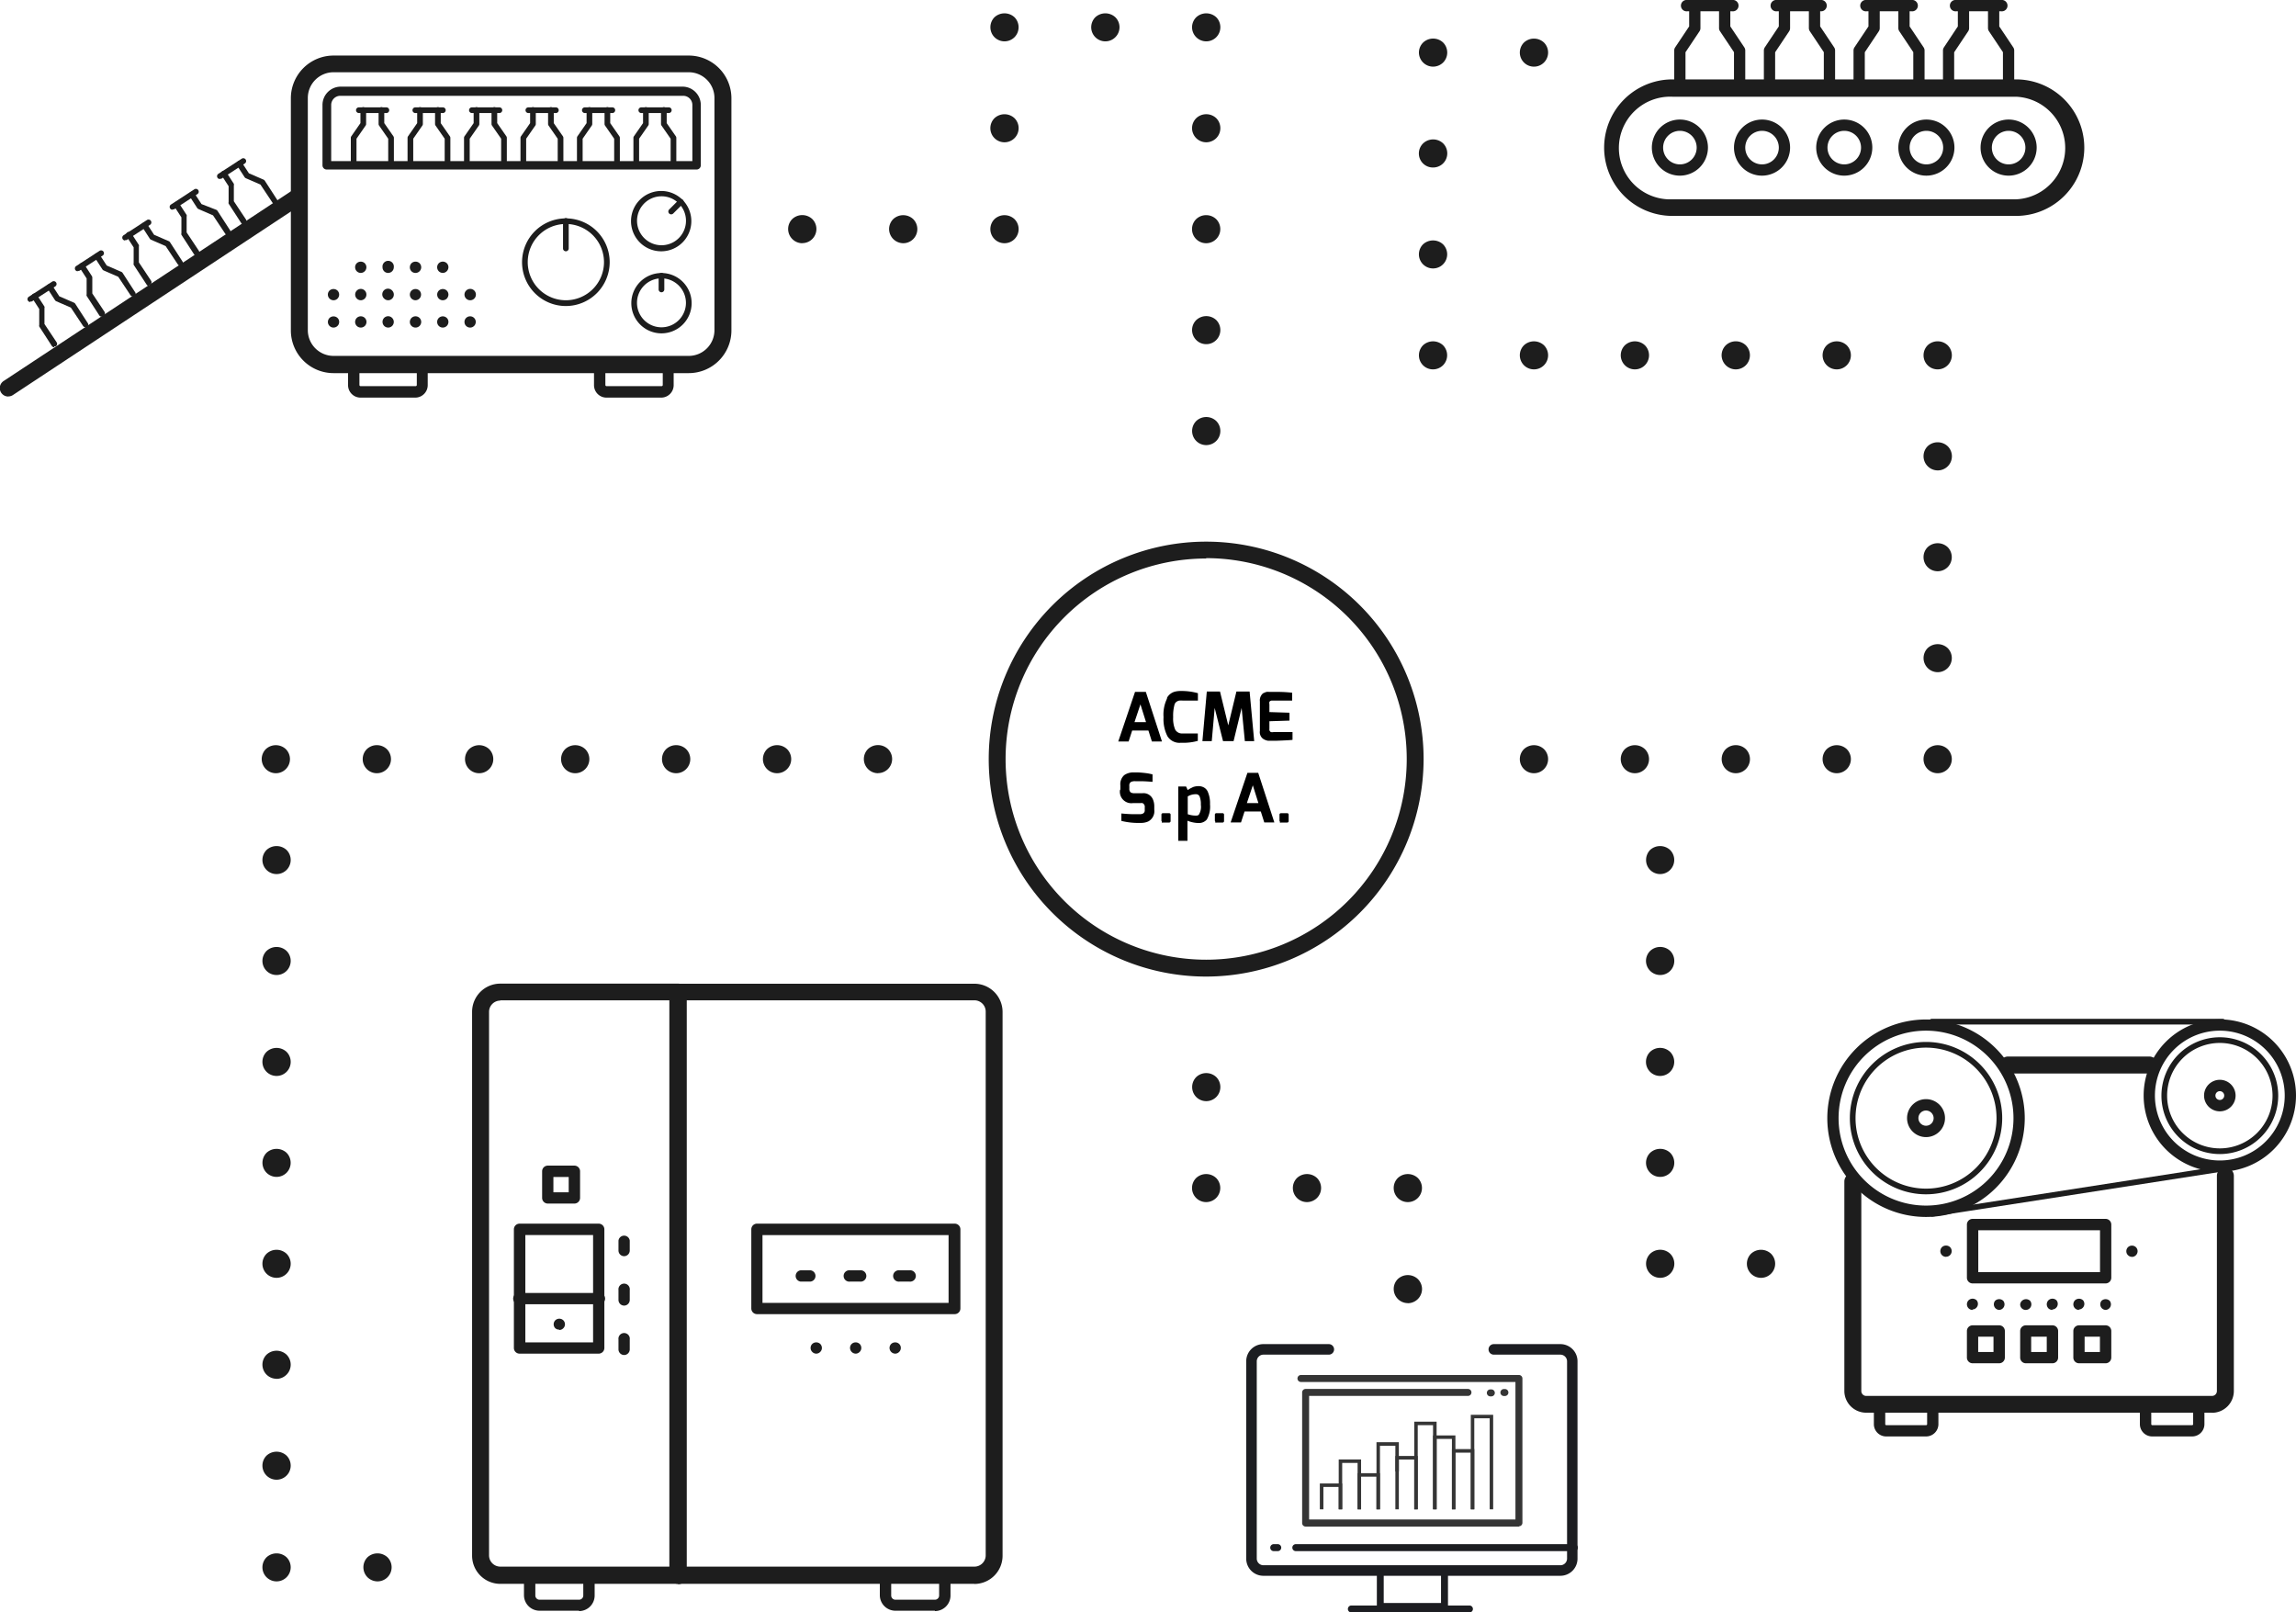 <svg id="Livello_1" data-name="Livello 1" xmlns="http://www.w3.org/2000/svg" xmlns:xlink="http://www.w3.org/1999/xlink" viewBox="0 0 250.47 175.83"><defs><style>.cls-1{fill:none;}.cls-2{clip-path:url(#clip-path);}.cls-3{fill:#1d1d1d;}.cls-4{fill:#1c1d21;}.cls-5{fill:#353535;}</style><clipPath id="clip-path" transform="translate(-641.42 -1123.12)"><rect class="cls-1" x="641.42" y="1123.12" width="250.47" height="175.83"/></clipPath></defs><title>integration</title><g class="cls-2"><g class="cls-2"><path class="cls-3" d="M773,1229.64a23.72,23.72,0,1,1,23.72-23.72A23.75,23.75,0,0,1,773,1229.64m0-45.6a21.88,21.88,0,1,0,21.88,21.88A21.9,21.9,0,0,0,773,1184" transform="translate(-641.42 -1123.12)"/><path class="cls-3" d="M808.76,1207.46a1.54,1.54,0,0,1-1.09-2.63,1.6,1.6,0,0,1,2.18,0,1.54,1.54,0,0,1-1.09,2.63" transform="translate(-641.42 -1123.12)"/><path class="cls-3" d="M819.77,1207.46a1.54,1.54,0,0,1-1.09-2.63,1.6,1.6,0,0,1,2.18,0,1.54,1.54,0,0,1-1.09,2.63" transform="translate(-641.42 -1123.12)"/><path class="cls-3" d="M830.77,1207.46a1.54,1.54,0,0,1-1.08-2.63,1.59,1.59,0,0,1,2.18,0,1.54,1.54,0,0,1-1.09,2.63" transform="translate(-641.42 -1123.12)"/><path class="cls-3" d="M852.8,1207.46a1.54,1.54,0,0,1-1.09-2.63,1.6,1.6,0,0,1,2.18,0,1.54,1.54,0,0,1-1.09,2.63" transform="translate(-641.42 -1123.12)"/><path class="cls-3" d="M852.8,1196.44a1.55,1.55,0,0,1-1.54-1.54,1.56,1.56,0,0,1,.45-1.09,1.6,1.6,0,0,1,2.18,0,1.54,1.54,0,0,1-1.09,2.63" transform="translate(-641.42 -1123.12)"/><path class="cls-3" d="M852.8,1185.43a1.54,1.54,0,0,1-1.09-2.63,1.6,1.6,0,0,1,2.18,0,1.55,1.55,0,0,1,0,2.18,1.55,1.55,0,0,1-1.09.45" transform="translate(-641.42 -1123.12)"/><path class="cls-3" d="M852.8,1174.43a1.55,1.55,0,0,1-1.09-.46,1.54,1.54,0,0,1,0-2.18,1.6,1.6,0,0,1,2.18,0,1.54,1.54,0,0,1-1.08,2.64" transform="translate(-641.42 -1123.12)"/><path class="cls-3" d="M830.77,1163.41a1.55,1.55,0,0,1-1.54-1.54,1.54,1.54,0,0,1,.46-1.09,1.59,1.59,0,0,1,2.18,0,1.55,1.55,0,0,1,0,2.18,1.57,1.57,0,0,1-1.09.45" transform="translate(-641.42 -1123.12)"/><path class="cls-3" d="M819.77,1163.41a1.54,1.54,0,0,1-1.09-2.63,1.6,1.6,0,0,1,2.18,0,1.54,1.54,0,0,1-1.09,2.63" transform="translate(-641.42 -1123.12)"/><path class="cls-3" d="M822.52,1218.46a1.53,1.53,0,0,1-1.53-1.54,1.58,1.58,0,0,1,.44-1.09,1.61,1.61,0,0,1,2.18,0,1.54,1.54,0,0,1-1.09,2.63" transform="translate(-641.42 -1123.12)"/><path class="cls-3" d="M822.52,1229.47a1.55,1.55,0,0,1-1.54-1.54,1.54,1.54,0,0,1,.46-1.09,1.59,1.59,0,0,1,2.18,0,1.55,1.55,0,0,1,0,2.18,1.56,1.56,0,0,1-1.09.45" transform="translate(-641.42 -1123.12)"/><path class="cls-3" d="M822.52,1240.48a1.54,1.54,0,0,1-1.09-2.63,1.59,1.59,0,0,1,2.18,0,1.54,1.54,0,0,1-1.08,2.63" transform="translate(-641.42 -1123.12)"/><path class="cls-3" d="M822.52,1251.49a1.52,1.52,0,0,1-1.08-.45,1.53,1.53,0,0,1,0-2.18,1.6,1.6,0,0,1,2.18,0,1.55,1.55,0,0,1,0,2.18,1.54,1.54,0,0,1-1.09.45" transform="translate(-641.42 -1123.12)"/><path class="cls-3" d="M822.52,1262.5a1.54,1.54,0,0,1-1.08-2.63,1.59,1.59,0,0,1,2.18,0,1.54,1.54,0,0,1-1.09,2.63" transform="translate(-641.42 -1123.12)"/><path class="cls-3" d="M833.53,1262.5a1.54,1.54,0,0,1-1.09-2.63,1.6,1.6,0,0,1,2.18,0,1.54,1.54,0,0,1-1.09,2.63" transform="translate(-641.42 -1123.12)"/><path class="cls-3" d="M773,1243.23a1.56,1.56,0,0,1-1.08-.45,1.55,1.55,0,0,1,0-2.18,1.59,1.59,0,0,1,2.18,0,1.55,1.55,0,0,1,0,2.18,1.56,1.56,0,0,1-1.09.45" transform="translate(-641.42 -1123.12)"/><path class="cls-3" d="M773,1254.24a1.54,1.54,0,0,1-1.09-2.63,1.6,1.6,0,0,1,2.18,0,1.55,1.55,0,0,1,0,2.18,1.56,1.56,0,0,1-1.09.45" transform="translate(-641.42 -1123.12)"/><path class="cls-3" d="M784,1254.24a1.54,1.54,0,0,1-1.09-2.63,1.6,1.6,0,0,1,2.18,0,1.55,1.55,0,0,1,0,2.18,1.57,1.57,0,0,1-1.09.45" transform="translate(-641.42 -1123.12)"/><path class="cls-3" d="M795,1254.24a1.54,1.54,0,0,1-1.09-2.63,1.6,1.6,0,0,1,2.18,0,1.54,1.54,0,0,1-1.09,2.63" transform="translate(-641.42 -1123.12)"/><path class="cls-3" d="M841.79,1207.46a1.54,1.54,0,0,1-1.09-2.63,1.6,1.6,0,0,1,2.18,0,1.54,1.54,0,0,1-1.09,2.63" transform="translate(-641.42 -1123.12)"/><path class="cls-3" d="M797.75,1163.41a1.53,1.53,0,0,1-1.54-1.54,1.56,1.56,0,0,1,.45-1.09,1.6,1.6,0,0,1,2.18,0,1.55,1.55,0,0,1,0,2.18,1.56,1.56,0,0,1-1.09.45" transform="translate(-641.42 -1123.12)"/><path class="cls-3" d="M797.75,1152.4a1.54,1.54,0,0,1-1.09-2.63,1.61,1.61,0,0,1,2.18,0,1.54,1.54,0,0,1-1.09,2.63" transform="translate(-641.42 -1123.12)"/><path class="cls-3" d="M797.75,1141.39a1.53,1.53,0,0,1-1.08-2.63,1.59,1.59,0,0,1,2.18,0,1.54,1.54,0,0,1-1.09,2.63" transform="translate(-641.42 -1123.12)"/><path class="cls-3" d="M797.75,1130.39a1.55,1.55,0,0,1-1.54-1.54,1.54,1.54,0,0,1,.46-1.09,1.59,1.59,0,0,1,2.18,0,1.55,1.55,0,0,1,0,2.18,1.57,1.57,0,0,1-1.09.45" transform="translate(-641.42 -1123.12)"/><path class="cls-3" d="M808.76,1130.39a1.54,1.54,0,0,1-1.09-2.63,1.6,1.6,0,0,1,2.18,0,1.54,1.54,0,0,1-1.09,2.63" transform="translate(-641.42 -1123.12)"/><path class="cls-3" d="M808.76,1163.41a1.54,1.54,0,0,1-1.09-2.63,1.6,1.6,0,0,1,2.18,0,1.54,1.54,0,0,1-1.09,2.63" transform="translate(-641.42 -1123.12)"/><path class="cls-3" d="M795,1265.26a1.55,1.55,0,0,1-1.54-1.54,1.52,1.52,0,0,1,.45-1.09,1.6,1.6,0,0,1,2.18,0,1.56,1.56,0,0,1,.46,1.1,1.56,1.56,0,0,1-1.54,1.54" transform="translate(-641.42 -1123.12)"/><path class="cls-3" d="M737.2,1207.46a1.54,1.54,0,0,1-1.09-.46,1.54,1.54,0,0,1,0-2.18,1.6,1.6,0,0,1,2.18,0,1.54,1.54,0,0,1-1.09,2.63" transform="translate(-641.42 -1123.12)"/><path class="cls-3" d="M704.17,1207.46a1.54,1.54,0,0,1-1.09-2.63,1.6,1.6,0,0,1,2.18,0,1.54,1.54,0,0,1-1.09,2.63" transform="translate(-641.42 -1123.12)"/><path class="cls-3" d="M693.69,1207.46a1.54,1.54,0,0,1-1.09-2.63,1.6,1.6,0,0,1,2.18,0,1.54,1.54,0,0,1-1.09,2.63" transform="translate(-641.42 -1123.12)"/><path class="cls-3" d="M715.17,1207.46a1.54,1.54,0,0,1-1.08-2.63,1.59,1.59,0,0,1,2.18,0,1.54,1.54,0,0,1-1.09,2.63" transform="translate(-641.42 -1123.12)"/><path class="cls-3" d="M671.51,1207.46a1.55,1.55,0,0,1-1.54-1.54,1.56,1.56,0,0,1,.45-1.09,1.6,1.6,0,0,1,2.18,0,1.54,1.54,0,0,1-1.09,2.63" transform="translate(-641.42 -1123.12)"/><path class="cls-3" d="M682.52,1207.46a1.54,1.54,0,0,1-1.08-2.63,1.59,1.59,0,0,1,2.18,0,1.54,1.54,0,0,1-1.09,2.63" transform="translate(-641.42 -1123.12)"/><path class="cls-3" d="M726.19,1207.46a1.54,1.54,0,0,1-1.09-2.63,1.59,1.59,0,0,1,2.18,0,1.54,1.54,0,0,1-1.09,2.63" transform="translate(-641.42 -1123.12)"/><path class="cls-3" d="M671.59,1218.46a1.54,1.54,0,0,1-1.09-2.63,1.61,1.61,0,0,1,2.18,0,1.54,1.54,0,0,1-1.09,2.63" transform="translate(-641.42 -1123.12)"/><path class="cls-3" d="M773,1138.64a1.55,1.55,0,0,1-1.54-1.54,1.54,1.54,0,0,1,.46-1.09,1.59,1.59,0,0,1,2.18,0,1.55,1.55,0,0,1,0,2.18,1.56,1.56,0,0,1-1.09.45" transform="translate(-641.42 -1123.12)"/><path class="cls-3" d="M773,1149.65a1.54,1.54,0,0,1-1.09-2.63,1.59,1.59,0,0,1,2.18,0,1.54,1.54,0,0,1-1.08,2.63" transform="translate(-641.42 -1123.12)"/><path class="cls-3" d="M773,1160.66a1.53,1.53,0,0,1-1.08-.45,1.53,1.53,0,0,1,0-2.18,1.6,1.6,0,0,1,2.18,0,1.55,1.55,0,0,1,0,2.18,1.53,1.53,0,0,1-1.09.45" transform="translate(-641.42 -1123.12)"/><path class="cls-3" d="M773,1171.67a1.54,1.54,0,0,1-1.08-2.63,1.59,1.59,0,0,1,2.18,0,1.55,1.55,0,0,1,0,2.18,1.56,1.56,0,0,1-1.09.45" transform="translate(-641.42 -1123.12)"/><path class="cls-3" d="M773,1127.63a1.55,1.55,0,0,1-1.54-1.54,1.55,1.55,0,0,1,.46-1.09,1.61,1.61,0,0,1,2.18,0,1.55,1.55,0,0,1,0,2.18,1.54,1.54,0,0,1-1.09.45" transform="translate(-641.42 -1123.12)"/><path class="cls-3" d="M852.8,1163.41a1.53,1.53,0,0,1-1.54-1.54,1.54,1.54,0,0,1,.45-1.09,1.59,1.59,0,0,1,2.18,0,1.53,1.53,0,0,1,0,2.18,1.56,1.56,0,0,1-1.08.45" transform="translate(-641.42 -1123.12)"/><path class="cls-3" d="M841.79,1163.41a1.54,1.54,0,0,1-1.09-2.63,1.6,1.6,0,0,1,2.18,0,1.54,1.54,0,0,1-1.09,2.63" transform="translate(-641.42 -1123.12)"/><path class="cls-3" d="M751,1127.63a1.55,1.55,0,0,1-1.09-.45,1.55,1.55,0,0,1,0-2.18,1.61,1.61,0,0,1,2.18,0,1.55,1.55,0,0,1,0,2.18,1.55,1.55,0,0,1-1.09.45" transform="translate(-641.42 -1123.12)"/><path class="cls-3" d="M762,1127.63a1.54,1.54,0,0,1-1.54-1.54,1.56,1.56,0,0,1,.45-1.09,1.61,1.61,0,0,1,2.18,0,1.53,1.53,0,0,1,0,2.18,1.53,1.53,0,0,1-1.08.45" transform="translate(-641.42 -1123.12)"/><path class="cls-3" d="M671.59,1229.47a1.54,1.54,0,0,1-1.09-2.63,1.6,1.6,0,0,1,2.18,0,1.54,1.54,0,0,1-1.09,2.63" transform="translate(-641.42 -1123.12)"/><path class="cls-3" d="M751,1138.64a1.54,1.54,0,0,1-1.09-2.63,1.6,1.6,0,0,1,2.18,0,1.54,1.54,0,0,1-1.09,2.63" transform="translate(-641.42 -1123.12)"/><path class="cls-3" d="M751,1149.65a1.54,1.54,0,0,1-1.09-2.63,1.6,1.6,0,0,1,2.18,0,1.54,1.54,0,0,1-1.09,2.63" transform="translate(-641.42 -1123.12)"/><path class="cls-3" d="M728.94,1149.65a1.54,1.54,0,0,1-1.09-.46,1.54,1.54,0,0,1,0-2.18,1.6,1.6,0,0,1,2.18,0,1.54,1.54,0,0,1-1.09,2.63" transform="translate(-641.42 -1123.12)"/><path class="cls-3" d="M739.95,1149.65a1.56,1.56,0,0,1-1.54-1.54,1.56,1.56,0,0,1,.45-1.09,1.6,1.6,0,0,1,2.18,0,1.54,1.54,0,0,1-1.09,2.63" transform="translate(-641.42 -1123.12)"/><path class="cls-3" d="M671.59,1240.48a1.54,1.54,0,0,1-1.09-2.63,1.6,1.6,0,0,1,2.18,0,1.54,1.54,0,0,1-1.09,2.63" transform="translate(-641.42 -1123.12)"/><path class="cls-3" d="M671.59,1251.49a1.55,1.55,0,0,1-1.09-.45,1.55,1.55,0,0,1,0-2.18,1.61,1.61,0,0,1,2.18,0,1.55,1.55,0,0,1,0,2.18,1.55,1.55,0,0,1-1.09.45" transform="translate(-641.42 -1123.12)"/><path class="cls-3" d="M671.59,1262.5a1.54,1.54,0,0,1-1.09-2.63,1.6,1.6,0,0,1,2.18,0,1.54,1.54,0,0,1-1.09,2.63" transform="translate(-641.42 -1123.12)"/><path class="cls-3" d="M671.59,1273.51a1.54,1.54,0,0,1-1.09-2.63,1.6,1.6,0,0,1,2.18,0,1.54,1.54,0,0,1,0,2.18,1.54,1.54,0,0,1-1.09.46" transform="translate(-641.42 -1123.12)"/><path class="cls-3" d="M671.59,1284.52a1.54,1.54,0,0,1-1.09-2.63,1.61,1.61,0,0,1,2.18,0,1.54,1.54,0,0,1-1.09,2.63" transform="translate(-641.42 -1123.12)"/><path class="cls-3" d="M671.59,1295.61a1.54,1.54,0,0,1-1.09-2.63,1.61,1.61,0,0,1,2.18,0,1.54,1.54,0,0,1-1.09,2.63" transform="translate(-641.42 -1123.12)"/><path class="cls-3" d="M682.6,1295.61a1.57,1.57,0,0,1-1.09-.45,1.55,1.55,0,0,1,0-2.18,1.61,1.61,0,0,1,2.18,0,1.54,1.54,0,0,1-1.09,2.63" transform="translate(-641.42 -1123.12)"/><path class="cls-3" d="M716.56,1163.82H677.8a4.66,4.66,0,0,1-4.65-4.65v-25.34a4.66,4.66,0,0,1,4.65-4.65h38.76a4.66,4.66,0,0,1,4.65,4.65v25.34a4.66,4.66,0,0,1-4.65,4.65M677.8,1131a2.81,2.81,0,0,0-2.8,2.8v25.34a2.81,2.81,0,0,0,2.8,2.8h38.76a2.81,2.81,0,0,0,2.8-2.8v-25.34a2.81,2.81,0,0,0-2.8-2.8H677.8Z" transform="translate(-641.42 -1123.12)"/><path class="cls-3" d="M717.31,1141.61H677.06a0.46,0.46,0,0,1-.46-0.46v-6.58a2,2,0,0,1,2-2h37.27a2,2,0,0,1,2,2v6.58a0.46,0.46,0,0,1-.46.46m-39.79-.92h39.33v-6.12a1,1,0,0,0-1-1H678.55a1,1,0,0,0-1,1v6.12Z" transform="translate(-641.42 -1123.12)"/><path class="cls-3" d="M686.75,1152.89a0.61,0.61,0,0,1-.62-0.62,0.64,0.64,0,0,1,.18-0.44,0.65,0.65,0,0,1,.88,0,0.64,0.64,0,0,1,.18.44,0.62,0.62,0,0,1-.62.62" transform="translate(-641.42 -1123.12)"/><path class="cls-3" d="M686.75,1155.87a0.62,0.62,0,0,1-.62-0.62,0.62,0.62,0,0,1,.18-0.43,0.63,0.63,0,0,1,.87,0,0.62,0.62,0,0,1-.43,1.05" transform="translate(-641.42 -1123.12)"/><path class="cls-3" d="M686.75,1158.85a0.62,0.62,0,0,1-.44-0.18,0.6,0.6,0,0,1-.18-0.43,0.62,0.62,0,0,1,.18-0.44,0.63,0.63,0,0,1,.88,0,0.62,0.62,0,0,1,.18.44,0.63,0.63,0,0,1-.18.43,0.62,0.62,0,0,1-.44.18" transform="translate(-641.42 -1123.12)"/><path class="cls-3" d="M689.73,1152.89a0.64,0.64,0,0,1-.44-0.18,0.63,0.63,0,0,1-.18-0.44,0.62,0.62,0,0,1,.18-0.44,0.63,0.63,0,0,1,.87,0,0.61,0.61,0,0,1,.18.44,0.63,0.63,0,0,1-.62.62" transform="translate(-641.42 -1123.12)"/><path class="cls-3" d="M689.73,1155.87a0.61,0.61,0,0,1-.44-0.18,0.62,0.62,0,0,1,0-.87,0.63,0.63,0,0,1,.87,0,0.62,0.62,0,0,1,.18.43,0.65,0.65,0,0,1-.18.44,0.62,0.62,0,0,1-.44.18" transform="translate(-641.42 -1123.12)"/><path class="cls-3" d="M689.73,1158.85a0.61,0.61,0,0,1-.62-0.61,0.6,0.6,0,0,1,.18-0.44,0.63,0.63,0,0,1,.87,0,0.6,0.6,0,0,1,.18.44,0.64,0.64,0,0,1-.18.43,0.63,0.63,0,0,1-.44.18" transform="translate(-641.42 -1123.12)"/><path class="cls-3" d="M683.77,1152.89a0.61,0.61,0,0,1-.62-0.62,0.62,0.62,0,1,1,1.23,0,0.62,0.62,0,0,1-.62.62" transform="translate(-641.42 -1123.12)"/><path class="cls-3" d="M683.77,1155.87a0.62,0.62,0,0,1-.44-0.18,0.62,0.62,0,1,1,.88-0.87,0.62,0.62,0,0,1-.44,1.05" transform="translate(-641.42 -1123.12)"/><path class="cls-3" d="M683.77,1158.85a0.62,0.62,0,0,1-.44-0.18,0.63,0.63,0,0,1-.18-0.43,0.61,0.61,0,0,1,1.05-.44,0.62,0.62,0,0,1,.18.44,0.63,0.63,0,0,1-.18.43,0.62,0.62,0,0,1-.44.18" transform="translate(-641.42 -1123.12)"/><path class="cls-3" d="M692.71,1155.87a0.62,0.62,0,0,1-.62-0.62,0.61,0.61,0,0,1,.18-0.43,0.62,0.62,0,1,1,.44,1.05" transform="translate(-641.42 -1123.12)"/><path class="cls-3" d="M692.71,1158.85a0.61,0.61,0,0,1-.62-0.61,0.6,0.6,0,0,1,.18-0.44,0.62,0.62,0,0,1,.87,0,0.6,0.6,0,0,1,.18.44,0.61,0.61,0,0,1-.18.43,0.6,0.6,0,0,1-.43.18" transform="translate(-641.42 -1123.12)"/><path class="cls-3" d="M680.78,1152.89a0.62,0.62,0,0,1-.62-0.62,0.61,0.61,0,0,1,.18-0.44,0.64,0.64,0,0,1,.87,0,0.63,0.63,0,0,1,.18.44,0.62,0.62,0,0,1-.62.62" transform="translate(-641.42 -1123.12)"/><path class="cls-3" d="M680.78,1155.87a0.62,0.62,0,0,1-.44-1.05,0.61,0.61,0,0,1,1.05.43,0.61,0.61,0,0,1-.18.44,0.62,0.62,0,0,1-.44.18" transform="translate(-641.42 -1123.12)"/><path class="cls-3" d="M680.78,1158.85a0.62,0.62,0,0,1-.44-0.18,0.63,0.63,0,0,1-.18-0.43,0.62,0.62,0,0,1,.18-0.44,0.63,0.63,0,0,1,.88,0,0.62,0.62,0,0,1,.18.44,0.63,0.63,0,0,1-.18.43,0.62,0.62,0,0,1-.44.18" transform="translate(-641.42 -1123.12)"/><path class="cls-3" d="M677.8,1155.87a0.62,0.62,0,0,1-.44-1.05,0.64,0.64,0,0,1,.88,0,0.62,0.62,0,0,1,0,.87,0.61,0.61,0,0,1-.44.18" transform="translate(-641.42 -1123.12)"/><path class="cls-3" d="M677.8,1158.85a0.6,0.6,0,0,1-.43-0.18,0.61,0.61,0,0,1-.18-0.43,0.63,0.63,0,0,1,.18-0.44,0.64,0.64,0,0,1,.87,0,0.6,0.6,0,0,1,.18.44,0.6,0.6,0,0,1-.18.43,0.62,0.62,0,0,1-.44.18" transform="translate(-641.42 -1123.12)"/><path class="cls-3" d="M703.15,1156.5a4.78,4.78,0,1,1,4.78-4.78,4.79,4.79,0,0,1-4.78,4.78m0-8.95a4.16,4.16,0,1,0,4.16,4.16,4.17,4.17,0,0,0-4.16-4.16" transform="translate(-641.42 -1123.12)"/><path class="cls-3" d="M713.58,1159.48a3.29,3.29,0,1,1,3.29-3.29,3.29,3.29,0,0,1-3.29,3.29m0-6a2.67,2.67,0,1,0,2.67,2.67,2.68,2.68,0,0,0-2.67-2.67" transform="translate(-641.42 -1123.12)"/><path class="cls-3" d="M713.58,1155a0.31,0.31,0,0,1-.31-0.31v-1.49a0.31,0.31,0,0,1,.62,0v1.49a0.31,0.31,0,0,1-.31.31" transform="translate(-641.42 -1123.12)"/><path class="cls-3" d="M713.58,1150.53a3.29,3.29,0,1,1,2.33-1,3.27,3.27,0,0,1-2.33,1m0-6a2.67,2.67,0,1,0,1.89.78,2.65,2.65,0,0,0-1.89-.78" transform="translate(-641.42 -1123.12)"/><path class="cls-3" d="M714.64,1146.5a0.31,0.31,0,0,1-.22-0.53l1.05-1.05a0.31,0.31,0,0,1,.44.44l-1.05,1.05a0.31,0.31,0,0,1-.22.09" transform="translate(-641.42 -1123.12)"/><path class="cls-3" d="M703.15,1150.53a0.31,0.31,0,0,1-.31-0.31v-3a0.31,0.31,0,0,1,.62,0v3a0.31,0.31,0,0,1-.31.31" transform="translate(-641.42 -1123.12)"/><path class="cls-3" d="M686.75,1166.49h-6a1.36,1.36,0,0,1-1.36-1.36v-2.24a0.62,0.62,0,0,1,.62-0.62h7.45a0.62,0.62,0,0,1,.62.62v2.24a1.36,1.36,0,0,1-1.36,1.36m-6.09-3v1.62a0.13,0.13,0,0,0,.13.13h6a0.13,0.13,0,0,0,.13-0.13v-1.62h-6.22Z" transform="translate(-641.42 -1123.12)"/><path class="cls-3" d="M713.58,1166.49h-6a1.36,1.36,0,0,1-1.36-1.36v-2.24a0.62,0.62,0,0,1,.62-0.62h7.45a0.62,0.62,0,0,1,.62.62v2.24a1.36,1.36,0,0,1-1.36,1.36m-6.09-3v1.62a0.13,0.13,0,0,0,.13.13h6a0.13,0.13,0,0,0,.13-0.13v-1.62h-6.22Z" transform="translate(-641.42 -1123.12)"/><path d="M763.41,1204l1.83-5.41h1.18l1.76,5.41h-1.1l-0.38-1.2h-1.77l-0.39,1.2h-1.11Zm1.77-2.11h1.26l-0.61-1.94Z" transform="translate(-641.42 -1123.12)"/><path d="M768.74,1199.21a1.4,1.4,0,0,1,.82-0.64,2.4,2.4,0,0,1,.65-0.08,6.67,6.67,0,0,1,1.89.24v0.81l-0.2,0-0.22,0-0.28,0-0.3,0-0.62,0a2.09,2.09,0,0,0-.43,0,0.79,0.79,0,0,0-.29.13,0.57,0.57,0,0,0-.21.3,4.57,4.57,0,0,0-.15,1.37,3.11,3.11,0,0,0,.22,1.36,0.85,0.85,0,0,0,.83.42q0.7,0,1.4,0h0.24v0.81a5.9,5.9,0,0,1-1.72.21h-0.17a1.54,1.54,0,0,1-1.42-.71,4.1,4.1,0,0,1-.43-2.09,4,4,0,0,1,.37-2" transform="translate(-641.42 -1123.12)"/><polygon points="131.17 80.84 131.65 75.43 133.09 75.43 133.99 79.12 134.88 75.43 136.32 75.43 136.82 80.84 135.8 80.84 135.45 77.22 134.57 80.84 133.42 80.84 132.51 77.22 132.19 80.84 131.17 80.84"/><path d="M779.22,1198.75a1.32,1.32,0,0,1,.37-0.16,1.28,1.28,0,0,1,.29,0l1.07,0a14,14,0,0,1,1.43.09v0.86h-2.14a0.35,0.35,0,0,0-.34.13,0.73,0.73,0,0,0,0,.28v0.84l2.19,0.07v0.86l-2.19.07v0.84a0.32,0.32,0,0,0,.16.34,0.84,0.84,0,0,0,.3,0h2.06v0.85q-0.37.05-1.83,0.1l-0.48,0h-0.34a1.18,1.18,0,0,1-.3-0.08,0.9,0.9,0,0,1-.61-1v-3.22a1,1,0,0,1,.4-0.92" transform="translate(-641.42 -1123.12)"/><path d="M763.64,1209.24v-0.47a1.31,1.31,0,0,1,.42-1.1,1.73,1.73,0,0,1,1-.3h0.37q0.28,0,.84.06a5.37,5.37,0,0,1,.88.16v0.81q-0.84-.07-1.34-0.07h-0.54a1,1,0,0,0-.49.09,0.47,0.47,0,0,0-.16.44v0.27a0.53,0.53,0,0,0,.13.41,0.73,0.73,0,0,0,.45.1h0.86a1.11,1.11,0,0,1,1.13.67,1.89,1.89,0,0,1,.15.76v0.36a1.27,1.27,0,0,1-.66,1.29,1.93,1.93,0,0,1-.84.16,7.75,7.75,0,0,1-2.09-.22v-0.81q0.81,0.08,1.42.08h0.71l0.2-.06a0.38,0.38,0,0,0,.22-0.39v-0.29a0.44,0.44,0,0,0-.24-0.47,0.69,0.69,0,0,0-.24,0H765a1.25,1.25,0,0,1-1.4-1.43" transform="translate(-641.42 -1123.12)"/><path d="M768.12,1212.66V1212a0.16,0.16,0,0,1,.18-0.18h0.64a0.16,0.16,0,0,1,.18.18v0.67a0.16,0.16,0,0,1-.18.17h-0.64a0.17,0.17,0,0,1-.13,0,0.17,0.17,0,0,1,0-.12" transform="translate(-641.42 -1123.12)"/><path d="M771.49,1209a1.76,1.76,0,0,1,.67-0.13,1.18,1.18,0,0,1,.59.14,1,1,0,0,1,.4.41,3.1,3.1,0,0,1,.27,1.43,2.82,2.82,0,0,1-.35,1.66,1.12,1.12,0,0,1-.92.38,3,3,0,0,1-.6-0.07,3.22,3.22,0,0,1-.59-0.18v2.19h-1v-5.92h0.85l0.18,0.39a2.22,2.22,0,0,1,.54-0.3m0.38,3.08a0.44,0.44,0,0,0,.28-0.08,1.62,1.62,0,0,0,.23-1.1,2.21,2.21,0,0,0-.13-0.89,0.41,0.41,0,0,0-.38-0.26,1.71,1.71,0,0,0-.92.24v1.94a2.58,2.58,0,0,0,.92.15" transform="translate(-641.42 -1123.12)"/><path d="M773.95,1212.66V1212a0.16,0.16,0,0,1,.18-0.18h0.64a0.16,0.16,0,0,1,.18.18v0.67a0.16,0.16,0,0,1-.18.17h-0.64a0.17,0.17,0,0,1-.13,0,0.17,0.17,0,0,1,0-.12" transform="translate(-641.42 -1123.12)"/><path d="M775.67,1212.83l1.83-5.41h1.18l1.76,5.41h-1.1l-0.38-1.2h-1.77l-0.39,1.2h-1.11Zm1.77-2.11h1.26l-0.61-1.94Z" transform="translate(-641.42 -1123.12)"/><path d="M781,1212.66V1212a0.16,0.16,0,0,1,.18-0.18h0.64a0.16,0.16,0,0,1,.18.18v0.67a0.16,0.16,0,0,1-.18.17h-0.64a0.17,0.17,0,0,1-.13,0,0.17,0.17,0,0,1,0-.12" transform="translate(-641.42 -1123.12)"/><path class="cls-3" d="M861.35,1146.67H823.86a7.44,7.44,0,0,1,0-14.89h37.49a7.44,7.44,0,0,1,0,14.89m-37.49-13a5.6,5.6,0,1,0,0,11.19h37.49a5.6,5.6,0,0,0,0-11.19H823.86Z" transform="translate(-641.42 -1123.12)"/><path class="cls-3" d="M824.68,1142.28a3.06,3.06,0,1,1,3.06-3.06,3.07,3.07,0,0,1-3.06,3.06m0-4.89a1.83,1.83,0,1,0,1.83,1.83,1.83,1.83,0,0,0-1.83-1.83" transform="translate(-641.42 -1123.12)"/><path class="cls-3" d="M833.64,1142.28a3.06,3.06,0,1,1,3.06-3.06,3.07,3.07,0,0,1-3.06,3.06m0-4.89a1.83,1.83,0,1,0,1.83,1.83,1.83,1.83,0,0,0-1.83-1.83" transform="translate(-641.42 -1123.12)"/><path class="cls-3" d="M842.61,1142.28a3.06,3.06,0,1,1,3.06-3.06,3.07,3.07,0,0,1-3.06,3.06m0-4.89a1.83,1.83,0,1,0,1.83,1.83,1.83,1.83,0,0,0-1.83-1.83" transform="translate(-641.42 -1123.12)"/><path class="cls-3" d="M851.57,1142.28a3.06,3.06,0,1,1,3.06-3.06,3.07,3.07,0,0,1-3.06,3.06m0-4.89a1.83,1.83,0,1,0,1.83,1.83,1.83,1.83,0,0,0-1.83-1.83" transform="translate(-641.42 -1123.12)"/><path class="cls-3" d="M860.54,1142.28a3.06,3.06,0,1,1,3.06-3.06,3.07,3.07,0,0,1-3.06,3.06m0-4.89a1.83,1.83,0,1,0,1.83,1.83,1.83,1.83,0,0,0-1.83-1.83" transform="translate(-641.42 -1123.12)"/><path class="cls-3" d="M850.76,1133.32a0.62,0.62,0,0,1-.62-0.62v-3.89l-1.53-2.29a0.62,0.62,0,0,1-.1-0.34v-2.45a0.62,0.62,0,1,1,1.23,0V1126l1.53,2.29a0.62,0.62,0,0,1,.1.34v4.07a0.62,0.62,0,0,1-.62.62" transform="translate(-641.42 -1123.12)"/><path class="cls-3" d="M844.24,1133.32a0.62,0.62,0,0,1-.62-0.62v-4.07a0.62,0.62,0,0,1,.1-0.34l1.53-2.29v-2.26a0.62,0.62,0,1,1,1.23,0v2.45a0.62,0.62,0,0,1-.1.34l-1.53,2.29v3.89a0.62,0.62,0,0,1-.62.62" transform="translate(-641.42 -1123.12)"/><path class="cls-3" d="M849.94,1124.35h-4.89a0.62,0.62,0,1,1,0-1.23h4.89a0.62,0.62,0,1,1,0,1.23" transform="translate(-641.42 -1123.12)"/><path class="cls-3" d="M841,1133.32a0.62,0.62,0,0,1-.62-0.62v-3.89l-1.53-2.29a0.62,0.62,0,0,1-.1-0.34v-2.45a0.62,0.62,0,1,1,1.23,0V1126l1.53,2.29a0.62,0.62,0,0,1,.1.34v4.07a0.62,0.62,0,0,1-.62.62" transform="translate(-641.42 -1123.12)"/><path class="cls-3" d="M834.46,1133.32a0.62,0.62,0,0,1-.62-0.62v-4.07a0.62,0.62,0,0,1,.1-0.34l1.53-2.29v-2.26a0.62,0.62,0,1,1,1.23,0v2.45a0.62,0.62,0,0,1-.1.34l-1.53,2.29v3.89a0.62,0.62,0,0,1-.62.62" transform="translate(-641.42 -1123.12)"/><path class="cls-3" d="M840.16,1124.35h-4.89a0.62,0.62,0,1,1,0-1.23h4.89a0.62,0.62,0,0,1,0,1.23" transform="translate(-641.42 -1123.12)"/><path class="cls-3" d="M860.54,1133.32a0.62,0.62,0,0,1-.62-0.62v-3.89l-1.53-2.29a0.62,0.62,0,0,1-.1-0.34v-2.45a0.62,0.62,0,1,1,1.23,0V1126l1.53,2.29a0.62,0.62,0,0,1,.1.34v4.07a0.62,0.62,0,0,1-.62.62" transform="translate(-641.42 -1123.12)"/><path class="cls-3" d="M854,1133.32a0.62,0.62,0,0,1-.62-0.62v-4.07a0.62,0.62,0,0,1,.1-0.34L855,1126v-2.26a0.62,0.62,0,1,1,1.23,0v2.45a0.62,0.62,0,0,1-.1.34l-1.53,2.29v3.89a0.62,0.62,0,0,1-.62.62" transform="translate(-641.42 -1123.12)"/><path class="cls-3" d="M859.72,1124.35h-4.89a0.62,0.62,0,1,1,0-1.23h4.89a0.62,0.62,0,1,1,0,1.23" transform="translate(-641.42 -1123.12)"/><path class="cls-3" d="M831.2,1133.32a0.62,0.62,0,0,1-.62-0.62v-3.89l-1.53-2.29a0.62,0.62,0,0,1-.1-0.34v-2.45a0.62,0.62,0,1,1,1.23,0V1126l1.53,2.29a0.62,0.62,0,0,1,.1.34v4.07a0.62,0.62,0,0,1-.62.62" transform="translate(-641.42 -1123.12)"/><path class="cls-3" d="M824.68,1133.32a0.62,0.62,0,0,1-.62-0.62v-4.07a0.62,0.62,0,0,1,.1-0.34l1.53-2.29v-2.26a0.62,0.62,0,1,1,1.23,0v2.45a0.62,0.62,0,0,1-.1.34l-1.53,2.29v3.89a0.62,0.62,0,0,1-.62.62" transform="translate(-641.42 -1123.12)"/><path class="cls-3" d="M830.38,1124.35h-4.89a0.62,0.62,0,1,1,0-1.23h4.89a0.62,0.62,0,1,1,0,1.23" transform="translate(-641.42 -1123.12)"/><path class="cls-3" d="M851.53,1255.86a10.77,10.77,0,1,1,10.77-10.77,10.79,10.79,0,0,1-10.77,10.77m0-20.32a9.54,9.54,0,1,0,9.54,9.54,9.55,9.55,0,0,0-9.54-9.54" transform="translate(-641.42 -1123.12)"/><path class="cls-3" d="M851.53,1253.39a8.31,8.31,0,1,1,8.31-8.31,8.32,8.32,0,0,1-8.31,8.31m0-16a7.69,7.69,0,1,0,7.69,7.69,7.7,7.7,0,0,0-7.69-7.69" transform="translate(-641.42 -1123.12)"/><path class="cls-3" d="M851.53,1247.15a2.07,2.07,0,1,1,2.07-2.07,2.07,2.07,0,0,1-2.07,2.07m0-2.9a0.83,0.83,0,1,0,.83.83,0.84,0.84,0,0,0-.83-0.83" transform="translate(-641.42 -1123.12)"/><path class="cls-3" d="M883.58,1250.93a8.31,8.31,0,1,1,8.31-8.31,8.32,8.32,0,0,1-8.31,8.31m0-15.39a7.08,7.08,0,1,0,7.08,7.08,7.08,7.08,0,0,0-7.08-7.08" transform="translate(-641.42 -1123.12)"/><path class="cls-3" d="M883.58,1249a6.37,6.37,0,1,1,6.37-6.37,6.37,6.37,0,0,1-6.37,6.37m0-12.12a5.75,5.75,0,1,0,5.75,5.75,5.76,5.76,0,0,0-5.75-5.75" transform="translate(-641.42 -1123.12)"/><path class="cls-3" d="M883.58,1244.34a1.72,1.72,0,1,1,1.72-1.72,1.72,1.72,0,0,1-1.72,1.72m0-2.2a0.48,0.48,0,1,0,.48.48,0.48,0.48,0,0,0-.48-0.48" transform="translate(-641.42 -1123.12)"/><path class="cls-3" d="M882.73,1277.21H845a2.38,2.38,0,0,1-2.38-2.37V1252a0.92,0.92,0,1,1,1.85,0v22.85a0.53,0.53,0,0,0,.53.53h37.73a0.53,0.53,0,0,0,.53-0.53v-23.47a0.92,0.92,0,0,1,1.85,0v23.47a2.38,2.38,0,0,1-2.38,2.37" transform="translate(-641.42 -1123.12)"/><path class="cls-3" d="M875.88,1240.21h-15.4a0.92,0.92,0,1,1,0-1.85h15.4a0.92,0.92,0,1,1,0,1.85" transform="translate(-641.42 -1123.12)"/><path class="cls-3" d="M851.53,1279.8h-4.35a1.34,1.34,0,0,1-1.34-1.34v-2.18a0.62,0.62,0,0,1,.62-0.62h5.8a0.62,0.62,0,0,1,.62.62v2.18a1.34,1.34,0,0,1-1.34,1.34m-4.46-2.9v1.56a0.11,0.11,0,0,0,.11.11h4.35a0.11,0.11,0,0,0,.11-0.11v-1.56h-4.57Z" transform="translate(-641.42 -1123.12)"/><path class="cls-3" d="M880.55,1279.8H876.2a1.34,1.34,0,0,1-1.34-1.34v-2.18a0.62,0.62,0,0,1,.62-0.62h5.8a0.62,0.62,0,0,1,.62.62v2.18a1.34,1.34,0,0,1-1.34,1.34m-4.46-2.9v1.56a0.11,0.11,0,0,0,.11.11h4.35a0.11,0.11,0,0,0,.11-0.11v-1.56h-4.57Z" transform="translate(-641.42 -1123.12)"/><path class="cls-3" d="M871.12,1263.11H856.61a0.62,0.62,0,0,1-.62-0.62v-5.8a0.62,0.62,0,0,1,.62-0.62h14.51a0.62,0.62,0,0,1,.62.62v5.8a0.62,0.62,0,0,1-.62.62m-13.89-1.23h13.28v-4.57H857.23v4.57Z" transform="translate(-641.42 -1123.12)"/><path class="cls-3" d="M865.32,1266a0.64,0.64,0,0,1-.44-0.17,0.66,0.66,0,0,1-.18-0.44,0.63,0.63,0,0,1,.18-0.44,0.64,0.64,0,0,1,.88,0,0.61,0.61,0,0,1-.44,1" transform="translate(-641.42 -1123.12)"/><path class="cls-3" d="M868.22,1266a0.61,0.61,0,0,1-.62-0.61,0.63,0.63,0,0,1,.18-0.44,0.65,0.65,0,0,1,.88,0,0.61,0.61,0,0,1-.44,1" transform="translate(-641.42 -1123.12)"/><path class="cls-3" d="M871.12,1266a0.61,0.61,0,0,1-.44-1,0.65,0.65,0,0,1,.88,0,0.61,0.61,0,0,1-.44,1" transform="translate(-641.42 -1123.12)"/><path class="cls-3" d="M859.51,1266a0.61,0.61,0,0,1-.44-1,0.64,0.64,0,0,1,.88,0,0.61,0.61,0,0,1-.44,1" transform="translate(-641.42 -1123.12)"/><path class="cls-3" d="M862.42,1266a0.6,0.6,0,0,1-.62-0.61A0.63,0.63,0,0,1,862,1265a0.65,0.65,0,0,1,.88,0,0.61,0.61,0,0,1-.44,1" transform="translate(-641.42 -1123.12)"/><path class="cls-3" d="M865.32,1271.82h-2.9a0.62,0.62,0,0,1-.62-0.62v-2.9a0.62,0.62,0,0,1,.62-0.62h2.9a0.62,0.62,0,0,1,.62.62v2.9a0.62,0.62,0,0,1-.62.62m-2.29-1.23h1.67v-1.67H863v1.67Z" transform="translate(-641.42 -1123.12)"/><path class="cls-3" d="M871.12,1271.82h-2.9a0.62,0.62,0,0,1-.62-0.62v-2.9a0.62,0.62,0,0,1,.62-0.62h2.9a0.62,0.62,0,0,1,.62.62v2.9a0.62,0.62,0,0,1-.62.62m-2.29-1.23h1.67v-1.67h-1.67v1.67Z" transform="translate(-641.42 -1123.12)"/><path class="cls-3" d="M859.51,1271.82h-2.9a0.62,0.62,0,0,1-.62-0.62v-2.9a0.62,0.62,0,0,1,.62-0.62h2.9a0.62,0.62,0,0,1,.62.62v2.9a0.62,0.62,0,0,1-.62.62m-2.29-1.23h1.67v-1.67h-1.67v1.67Z" transform="translate(-641.42 -1123.12)"/><path class="cls-3" d="M856.61,1266a0.61,0.61,0,0,1-.44-0.18,0.62,0.62,0,0,1,0-.87,0.64,0.64,0,0,1,.88,0,0.61,0.61,0,0,1-.44,1" transform="translate(-641.42 -1123.12)"/><path class="cls-3" d="M874,1260.21a0.61,0.61,0,0,1-.44-0.18,0.59,0.59,0,0,1-.18-0.43,0.61,0.61,0,0,1,.18-0.44,0.63,0.63,0,0,1,.87,0,0.62,0.62,0,0,1,.18.44,0.63,0.63,0,0,1-.62.62" transform="translate(-641.42 -1123.12)"/><path class="cls-3" d="M853.71,1260.21a0.62,0.62,0,0,1-.62-0.62,0.63,0.63,0,0,1,.18-0.44,0.65,0.65,0,0,1,.88,0,0.63,0.63,0,0,1,.18.44,0.62,0.62,0,0,1-.18.43,0.61,0.61,0,0,1-.44.18" transform="translate(-641.42 -1123.12)"/><path class="cls-3" d="M883.89,1234.87H852.16a0.31,0.31,0,1,1,0-.62h31.73a0.31,0.31,0,1,1,0,.62" transform="translate(-641.42 -1123.12)"/><path class="cls-3" d="M852.16,1255.82a0.31,0.31,0,0,1,0-.61l31.73-4.93a0.31,0.31,0,1,1,.09.61l-31.73,4.93h0" transform="translate(-641.42 -1123.12)"/><path class="cls-3" d="M747.71,1295.88H715.36a0.92,0.92,0,0,1-.92-0.92v-63.62a0.92,0.92,0,0,1,.92-0.92h32.35a3.08,3.08,0,0,1,3.08,3.08v59.31a3.08,3.08,0,0,1-3.08,3.08M716.29,1294h31.43a1.23,1.23,0,0,0,1.23-1.23v-59.31a1.23,1.23,0,0,0-1.23-1.23H716.29V1294Z" transform="translate(-641.42 -1123.12)"/><path class="cls-3" d="M745.56,1266.46H724a0.62,0.62,0,0,1-.62-0.62v-8.63a0.62,0.62,0,0,1,.62-0.62h21.57a0.62,0.62,0,0,1,.62.62v8.63a0.62,0.62,0,0,1-.62.62m-21-1.23h20.33v-7.39H724.6v7.39Z" transform="translate(-641.42 -1123.12)"/><path class="cls-3" d="M730.46,1270.77a0.6,0.6,0,0,1-.43-0.19,0.59,0.59,0,0,1-.18-0.43,0.6,0.6,0,0,1,.18-0.44,0.64,0.64,0,0,1,.87,0,0.62,0.62,0,0,1,.18.44,0.59,0.59,0,0,1-.18.43,0.61,0.61,0,0,1-.44.19" transform="translate(-641.42 -1123.12)"/><path class="cls-3" d="M734.77,1270.77a0.63,0.63,0,0,1-.62-0.62,0.61,0.61,0,0,1,.18-0.44,0.64,0.64,0,0,1,.87,0,0.61,0.61,0,0,1,.18.44,0.59,0.59,0,0,1-.18.43,0.6,0.6,0,0,1-.44.19" transform="translate(-641.42 -1123.12)"/><path class="cls-3" d="M739.08,1270.77a0.63,0.63,0,0,1-.62-0.62,0.61,0.61,0,0,1,.18-0.44,0.64,0.64,0,0,1,.87,0,0.6,0.6,0,0,1,.18.44,0.59,0.59,0,0,1-.18.43,0.6,0.6,0,0,1-.44.19" transform="translate(-641.42 -1123.12)"/><path class="cls-3" d="M715.36,1295.88H696a3.08,3.08,0,0,1-3.08-3.08v-59.31a3.08,3.08,0,0,1,3.08-3.08h19.41a0.92,0.92,0,0,1,.92.92V1295a0.92,0.92,0,0,1-.92.92M696,1232.26a1.23,1.23,0,0,0-1.23,1.23v59.31A1.23,1.23,0,0,0,696,1294h18.49v-61.77H696Z" transform="translate(-641.42 -1123.12)"/><path class="cls-3" d="M704.58,1298.81h-4.31a1.7,1.7,0,0,1-1.69-1.69V1295a0.62,0.62,0,0,1,.62-0.62h6.47a0.62,0.62,0,0,1,.62.62v2.16a1.7,1.7,0,0,1-1.69,1.69m-4.78-3.24v1.54a0.46,0.46,0,0,0,.46.46h4.31a0.46,0.46,0,0,0,.46-0.46v-1.54H699.8Z" transform="translate(-641.42 -1123.12)"/><path class="cls-3" d="M743.4,1298.81h-4.31a1.7,1.7,0,0,1-1.69-1.69V1295a0.62,0.62,0,0,1,.62-0.62h6.47a0.62,0.62,0,0,1,.62.62v2.16a1.7,1.7,0,0,1-1.69,1.69m-4.78-3.24v1.54a0.46,0.46,0,0,0,.46.46h4.31a0.46,0.46,0,0,0,.46-0.46v-1.54h-5.24Z" transform="translate(-641.42 -1123.12)"/><path class="cls-3" d="M706.73,1270.77h-8.63a0.62,0.62,0,0,1-.62-0.62v-12.94a0.62,0.62,0,0,1,.62-0.62h8.63a0.62,0.62,0,0,1,.62.62v12.94a0.62,0.62,0,0,1-.62.62m-8-1.23h7.39v-11.71h-7.39v11.71Z" transform="translate(-641.42 -1123.12)"/><path class="cls-3" d="M706.73,1265.38h-8.63a0.62,0.62,0,1,1,0-1.23h8.63a0.62,0.62,0,1,1,0,1.23" transform="translate(-641.42 -1123.12)"/><path class="cls-3" d="M702.42,1268.15A0.61,0.61,0,0,1,702,1268a0.6,0.6,0,0,1-.18-0.43,0.61,0.61,0,0,1,.18-0.44,0.64,0.64,0,0,1,.87,0,0.61,0.61,0,0,1,.18.44,0.59,0.59,0,0,1-.18.43,0.61,0.61,0,0,1-.44.19" transform="translate(-641.42 -1123.12)"/><path class="cls-3" d="M709.51,1270.92a0.62,0.62,0,0,1-.62-0.62v-1.08a0.62,0.62,0,1,1,1.23,0v1.08a0.62,0.62,0,0,1-.62.62" transform="translate(-641.42 -1123.12)"/><path class="cls-3" d="M709.51,1265.53a0.62,0.62,0,0,1-.62-0.62v-1.08a0.62,0.62,0,1,1,1.23,0v1.08a0.62,0.62,0,0,1-.62.62" transform="translate(-641.42 -1123.12)"/><path class="cls-3" d="M709.51,1260.14a0.62,0.62,0,0,1-.62-0.62v-1.08a0.62,0.62,0,0,1,1.23,0v1.08a0.62,0.62,0,0,1-.62.62" transform="translate(-641.42 -1123.12)"/><path class="cls-3" d="M740.63,1262.91h-1.08a0.62,0.62,0,1,1,0-1.23h1.08a0.62,0.62,0,1,1,0,1.23" transform="translate(-641.42 -1123.12)"/><path class="cls-3" d="M735.23,1262.91h-1.08a0.62,0.62,0,1,1,0-1.23h1.08a0.62,0.62,0,1,1,0,1.23" transform="translate(-641.42 -1123.12)"/><path class="cls-3" d="M729.84,1262.91h-1.08a0.62,0.62,0,0,1,0-1.23h1.08a0.62,0.62,0,0,1,0,1.23" transform="translate(-641.42 -1123.12)"/><path class="cls-3" d="M704.08,1254.4h-2.9a0.62,0.62,0,0,1-.62-0.62v-2.9a0.62,0.62,0,0,1,.62-0.62h2.9a0.62,0.62,0,0,1,.62.62v2.9a0.62,0.62,0,0,1-.62.62m-2.29-1.23h1.67v-1.67h-1.67v1.67Z" transform="translate(-641.42 -1123.12)"/><path class="cls-3" d="M642.34,1166.37a0.92,0.92,0,0,1-.51-1.7l31.43-20.75a0.92,0.92,0,0,1,1,1.54l-31.43,20.75a0.92,0.92,0,0,1-.51.15" transform="translate(-641.42 -1123.12)"/><path class="cls-3" d="M684.08,1141a0.31,0.31,0,0,1-.31-0.31v-2.44l-1-1.44a0.31,0.31,0,0,1-.05-0.17v-1.52a0.31,0.31,0,1,1,.62,0v1.43l1,1.44a0.31,0.31,0,0,1,.05.17v2.53a0.31,0.31,0,0,1-.31.31" transform="translate(-641.42 -1123.12)"/><path class="cls-3" d="M680,1141a0.31,0.31,0,0,1-.31-0.31v-2.53a0.31,0.31,0,0,1,.05-0.17l1-1.44v-1.43a0.31,0.31,0,0,1,.62,0v1.52a0.31,0.31,0,0,1-.05.17l-1,1.44v2.44a0.31,0.31,0,0,1-.31.31" transform="translate(-641.42 -1123.12)"/><path class="cls-3" d="M683.57,1135.45h-3a0.31,0.31,0,1,1,0-.62h3a0.31,0.31,0,1,1,0,.62" transform="translate(-641.42 -1123.12)"/><path class="cls-3" d="M690.24,1141a0.31,0.31,0,0,1-.31-0.31v-2.44l-1-1.44a0.31,0.31,0,0,1-.05-0.17v-1.52a0.31,0.31,0,0,1,.62,0v1.43l1,1.44a0.31,0.31,0,0,1,.05.17v2.53a0.31,0.31,0,0,1-.31.31" transform="translate(-641.42 -1123.12)"/><path class="cls-3" d="M686.19,1141a0.31,0.31,0,0,1-.31-0.31v-2.53a0.31,0.31,0,0,1,.05-0.17l1-1.44v-1.43a0.31,0.31,0,1,1,.62,0v1.52a0.31,0.31,0,0,1-.05.17l-1,1.44v2.44a0.31,0.31,0,0,1-.31.31" transform="translate(-641.42 -1123.12)"/><path class="cls-3" d="M689.73,1135.45h-3a0.31,0.31,0,1,1,0-.62h3a0.31,0.31,0,1,1,0,.62" transform="translate(-641.42 -1123.12)"/><path class="cls-3" d="M696.4,1141a0.31,0.31,0,0,1-.31-0.31v-2.44l-1-1.44a0.31,0.31,0,0,1-.05-0.17v-1.52a0.31,0.31,0,1,1,.62,0v1.43l1,1.44a0.31,0.31,0,0,1,.05.17v2.53a0.31,0.31,0,0,1-.31.31" transform="translate(-641.42 -1123.12)"/><path class="cls-3" d="M692.35,1141a0.31,0.31,0,0,1-.31-0.31v-2.53a0.31,0.31,0,0,1,.05-0.17l1-1.44v-1.43a0.31,0.31,0,0,1,.62,0v1.52a0.31,0.31,0,0,1-.05.17l-1,1.44v2.44a0.31,0.31,0,0,1-.31.31" transform="translate(-641.42 -1123.12)"/><path class="cls-3" d="M695.9,1135.45h-3a0.31,0.31,0,1,1,0-.62h3a0.31,0.31,0,1,1,0,.62" transform="translate(-641.42 -1123.12)"/><path class="cls-3" d="M702.57,1141a0.31,0.31,0,0,1-.31-0.31v-2.44l-1-1.44a0.31,0.31,0,0,1-.05-0.17v-1.52a0.31,0.31,0,1,1,.62,0v1.43l1,1.44a0.31,0.31,0,0,1,.05.17v2.53a0.31,0.31,0,0,1-.31.31" transform="translate(-641.42 -1123.12)"/><path class="cls-3" d="M698.51,1141a0.31,0.31,0,0,1-.31-0.31v-2.53a0.31,0.31,0,0,1,.05-0.17l1-1.44v-1.43a0.31,0.31,0,1,1,.62,0v1.52a0.31,0.31,0,0,1-.05.17l-1,1.44v2.44a0.31,0.31,0,0,1-.31.31" transform="translate(-641.42 -1123.12)"/><path class="cls-3" d="M702.06,1135.45h-3a0.31,0.31,0,0,1,0-.62h3a0.31,0.31,0,0,1,0,.62" transform="translate(-641.42 -1123.12)"/><path class="cls-3" d="M708.73,1141a0.31,0.31,0,0,1-.31-0.31v-2.44l-1-1.44a0.31,0.31,0,0,1-.05-0.17v-1.52a0.31,0.31,0,0,1,.62,0v1.43l1,1.44a0.31,0.31,0,0,1,.05.17v2.53a0.31,0.31,0,0,1-.31.31" transform="translate(-641.42 -1123.12)"/><path class="cls-3" d="M704.67,1141a0.31,0.31,0,0,1-.31-0.31v-2.53a0.31,0.31,0,0,1,.05-0.17l1-1.44v-1.43a0.31,0.31,0,1,1,.62,0v1.52a0.31,0.31,0,0,1-.05.17l-1,1.44v2.44a0.31,0.31,0,0,1-.31.31" transform="translate(-641.42 -1123.12)"/><path class="cls-3" d="M708.22,1135.45h-3a0.31,0.31,0,0,1,0-.62h3a0.31,0.31,0,0,1,0,.62" transform="translate(-641.42 -1123.12)"/><path class="cls-3" d="M714.89,1141a0.31,0.31,0,0,1-.31-0.31v-2.44l-1-1.44a0.31,0.31,0,0,1-.05-0.17v-1.52a0.31,0.31,0,1,1,.62,0v1.43l1,1.44a0.31,0.31,0,0,1,.05.17v2.53a0.31,0.31,0,0,1-.31.31" transform="translate(-641.42 -1123.12)"/><path class="cls-3" d="M710.83,1141a0.31,0.31,0,0,1-.31-0.31v-2.53a0.31,0.31,0,0,1,.05-0.17l1-1.44v-1.43a0.31,0.31,0,0,1,.62,0v1.52a0.3,0.3,0,0,1-.05.17l-1,1.44v2.44a0.31,0.31,0,0,1-.31.31" transform="translate(-641.42 -1123.12)"/><path class="cls-3" d="M714.38,1135.45h-3a0.31,0.31,0,1,1,0-.62h3a0.31,0.31,0,0,1,0,.62" transform="translate(-641.42 -1123.12)"/><path class="cls-3" d="M650.74,1158.81a0.31,0.31,0,0,1-.26-0.14l-1.33-2-1.59-.69a0.31,0.31,0,0,1-.14-0.12l-0.83-1.28a0.31,0.31,0,1,1,.52-0.34l0.78,1.2,1.59,0.69a0.31,0.31,0,0,1,.14.11l1.38,2.13a0.31,0.31,0,0,1-.26.48" transform="translate(-641.42 -1123.12)"/><path class="cls-3" d="M647.34,1161a0.31,0.31,0,0,1-.26-0.14l-1.38-2.13a0.31,0.31,0,0,1,0-.17l0-1.74-0.78-1.2a0.31,0.31,0,0,1,.52-0.34l0.83,1.28a0.31,0.31,0,0,1,0,.17l0,1.73,1.33,2a0.31,0.31,0,0,1-.09.43,0.3,0.3,0,0,1-.17,0" transform="translate(-641.42 -1123.12)"/><path class="cls-3" d="M644.73,1156.06a0.31,0.31,0,0,1-.17-0.57l2.55-1.65a0.31,0.31,0,0,1,.34.52L644.9,1156a0.31,0.31,0,0,1-.17,0" transform="translate(-641.42 -1123.12)"/><path class="cls-3" d="M655.91,1155.45a0.31,0.31,0,0,1-.26-0.14l-1.33-2-1.59-.69a0.31,0.31,0,0,1-.14-0.12l-0.83-1.28a0.31,0.31,0,1,1,.52-0.34l0.78,1.2,1.59,0.69a0.31,0.31,0,0,1,.14.11l1.38,2.13a0.31,0.31,0,0,1-.26.48" transform="translate(-641.42 -1123.12)"/><path class="cls-3" d="M652.51,1157.66a0.31,0.31,0,0,1-.26-0.14l-1.38-2.13a0.31,0.31,0,0,1,0-.17l0-1.73-0.78-1.2a0.31,0.31,0,1,1,.52-0.34l0.83,1.28a0.31,0.31,0,0,1,.05.17l0,1.73,1.33,2a0.31,0.31,0,0,1-.26.48" transform="translate(-641.42 -1123.12)"/><path class="cls-3" d="M649.9,1152.71a0.31,0.31,0,0,1-.17-0.57l2.55-1.66a0.31,0.31,0,1,1,.34.52l-2.55,1.66a0.31,0.31,0,0,1-.17,0" transform="translate(-641.42 -1123.12)"/><path class="cls-3" d="M661.08,1152.1a0.31,0.31,0,0,1-.26-0.14l-1.33-2-1.59-.69a0.31,0.31,0,0,1-.14-0.12l-0.83-1.28a0.31,0.31,0,0,1,.52-0.34l0.78,1.2,1.59,0.69a0.31,0.31,0,0,1,.14.11l1.38,2.13a0.31,0.31,0,0,1-.09.43,0.3,0.3,0,0,1-.17,0" transform="translate(-641.42 -1123.12)"/><path class="cls-3" d="M657.68,1154.31a0.31,0.31,0,0,1-.26-0.14L656,1152a0.31,0.31,0,0,1,0-.17l0-1.73-0.78-1.2a0.31,0.31,0,1,1,.52-0.34l0.83,1.28a0.31,0.31,0,0,1,0,.17l0,1.73,1.33,2a0.31,0.31,0,0,1-.26.48" transform="translate(-641.42 -1123.12)"/><path class="cls-3" d="M655.07,1149.35a0.31,0.31,0,0,1-.17-0.57l2.55-1.66a0.31,0.31,0,0,1,.34.52l-2.55,1.66a0.31,0.31,0,0,1-.17,0" transform="translate(-641.42 -1123.12)"/><path class="cls-3" d="M666.25,1148.75a0.31,0.31,0,0,1-.26-0.14l-1.33-2-1.59-.69a0.31,0.31,0,0,1-.14-0.12l-0.83-1.28a0.31,0.31,0,0,1,.52-0.34l0.78,1.2L665,1146a0.31,0.31,0,0,1,.14.11l1.38,2.13a0.31,0.31,0,0,1-.26.48" transform="translate(-641.42 -1123.12)"/><path class="cls-3" d="M662.85,1151a0.31,0.31,0,0,1-.26-0.14l-1.38-2.13a0.31,0.31,0,0,1,0-.17l0-1.73-0.78-1.2a0.31,0.31,0,0,1,.52-0.34l0.83,1.28a0.31,0.31,0,0,1,0,.17l0,1.73,1.33,2a0.31,0.31,0,0,1-.26.48" transform="translate(-641.42 -1123.12)"/><path class="cls-3" d="M660.24,1146a0.31,0.31,0,0,1-.17-0.57l2.55-1.66a0.31,0.31,0,1,1,.34.52l-2.55,1.66a0.31,0.31,0,0,1-.17,0" transform="translate(-641.42 -1123.12)"/><path class="cls-3" d="M671.42,1145.39a0.31,0.31,0,0,1-.26-0.14l-1.33-2-1.59-.69a0.31,0.31,0,0,1-.14-0.12l-0.83-1.28a0.31,0.31,0,1,1,.52-0.34l0.78,1.2,1.59,0.69a0.31,0.31,0,0,1,.14.11l1.38,2.13a0.31,0.31,0,0,1-.26.48" transform="translate(-641.42 -1123.12)"/><path class="cls-3" d="M668,1147.6a0.31,0.31,0,0,1-.26-0.14l-1.38-2.13a0.31,0.31,0,0,1,0-.17l0-1.73-0.78-1.2a0.31,0.31,0,1,1,.52-0.34l0.83,1.28a0.31,0.31,0,0,1,0,.17l0,1.73,1.33,2a0.31,0.31,0,0,1-.26.48" transform="translate(-641.42 -1123.12)"/><path class="cls-3" d="M665.41,1142.65a0.31,0.31,0,0,1-.17-0.57l2.55-1.65a0.31,0.31,0,1,1,.34.52l-2.55,1.66a0.31,0.31,0,0,1-.17,0" transform="translate(-641.42 -1123.12)"/><path class="cls-4" d="M811.64,1295h-32.4a1.87,1.87,0,0,1-1.87-1.87v-21.53a1.87,1.87,0,0,1,1.87-1.87h7.14a0.57,0.57,0,0,1,0,1.15h-7.14a0.73,0.73,0,0,0-.72.72v21.53a0.73,0.73,0,0,0,.72.72h32.4a0.73,0.73,0,0,0,.73-0.72v-21.53a0.73,0.73,0,0,0-.73-0.72h-7.26a0.57,0.57,0,0,1,0-1.15h7.26a1.87,1.87,0,0,1,1.87,1.87v21.53a1.87,1.87,0,0,1-1.87,1.87" transform="translate(-641.42 -1123.12)"/><path class="cls-4" d="M813.17,1292.31H782.78a0.38,0.38,0,1,1,0-.76h30.39a0.38,0.38,0,1,1,0,.76" transform="translate(-641.42 -1123.12)"/><path class="cls-4" d="M780.81,1292.31h-0.44a0.38,0.38,0,1,1,0-.76h0.44a0.38,0.38,0,1,1,0,.76" transform="translate(-641.42 -1123.12)"/><path class="cls-4" d="M799,1298.73h-7a0.38,0.38,0,0,1-.38-0.38v-3.91a0.38,0.38,0,0,1,.38-0.38h7a0.38,0.38,0,0,1,.38.38v3.91a0.38,0.38,0,0,1-.38.38m-6.63-.76h6.25v-3.15h-6.25V1298Z" transform="translate(-641.42 -1123.12)"/><path class="cls-4" d="M801.71,1299H788.84a0.38,0.38,0,0,1,0-.76h12.88a0.38,0.38,0,1,1,0,.76" transform="translate(-641.42 -1123.12)"/><path class="cls-5" d="M807.13,1289.63H783.85a0.38,0.38,0,0,1-.38-0.38V1275a0.38,0.38,0,0,1,.38-0.38h17.71a0.38,0.38,0,0,1,0,.76H784.23v13.48h22.51v-15h-23.4a0.38,0.38,0,1,1,0-.76h23.78a0.38,0.38,0,0,1,.38.38v15.74a0.38,0.38,0,0,1-.38.38" transform="translate(-641.42 -1123.12)"/><path class="cls-5" d="M805.59,1275.39h-0.11a0.38,0.38,0,0,1,0-.76h0.11a0.38,0.38,0,1,1,0,.76" transform="translate(-641.42 -1123.12)"/><path class="cls-5" d="M804.08,1275.43H804a0.38,0.38,0,0,1,0-.76h0.11a0.38,0.38,0,1,1,0,.76" transform="translate(-641.42 -1123.12)"/><polygon class="cls-5" points="146.42 164.63 146.04 164.63 146.04 162.19 144.37 162.19 144.37 164.63 143.98 164.63 143.98 161.81 146.42 161.81 146.42 164.63"/><polygon class="cls-5" points="148.48 164.63 148.1 164.63 148.1 159.57 146.42 159.57 146.42 164.63 146.04 164.63 146.04 159.19 148.48 159.19 148.48 164.63"/><polygon class="cls-5" points="150.54 164.63 150.16 164.63 150.16 161.07 148.48 161.07 148.48 164.63 148.1 164.63 148.1 160.69 150.54 160.69 150.54 164.63"/><polygon class="cls-5" points="152.6 164.63 152.22 164.63 152.22 157.7 150.54 157.7 150.54 164.63 150.16 164.63 150.16 157.31 152.6 157.31 152.6 164.63"/><polygon class="cls-5" points="154.66 164.63 154.28 164.63 154.28 159.2 152.6 159.2 152.6 160.5 152.22 160.5 152.22 158.81 154.66 158.81 154.66 164.63"/><polygon class="cls-5" points="156.72 164.63 156.33 164.63 156.33 155.45 154.66 155.45 154.66 164.63 154.28 164.63 154.28 155.07 156.72 155.07 156.72 164.63"/><polygon class="cls-5" points="158.77 164.63 158.39 164.63 158.39 156.95 156.72 156.95 156.72 164.63 156.33 164.63 156.33 156.57 158.77 156.57 158.77 164.63"/><polygon class="cls-5" points="160.83 164.63 160.45 164.63 160.45 158.45 158.77 158.45 158.77 164.63 158.39 164.63 158.39 158.06 160.83 158.06 160.83 164.63"/><polygon class="cls-5" points="162.89 164.63 162.51 164.63 162.51 154.7 160.83 154.7 160.83 164.63 160.45 164.63 160.45 154.32 162.89 154.32 162.89 164.63"/></g></g></svg>